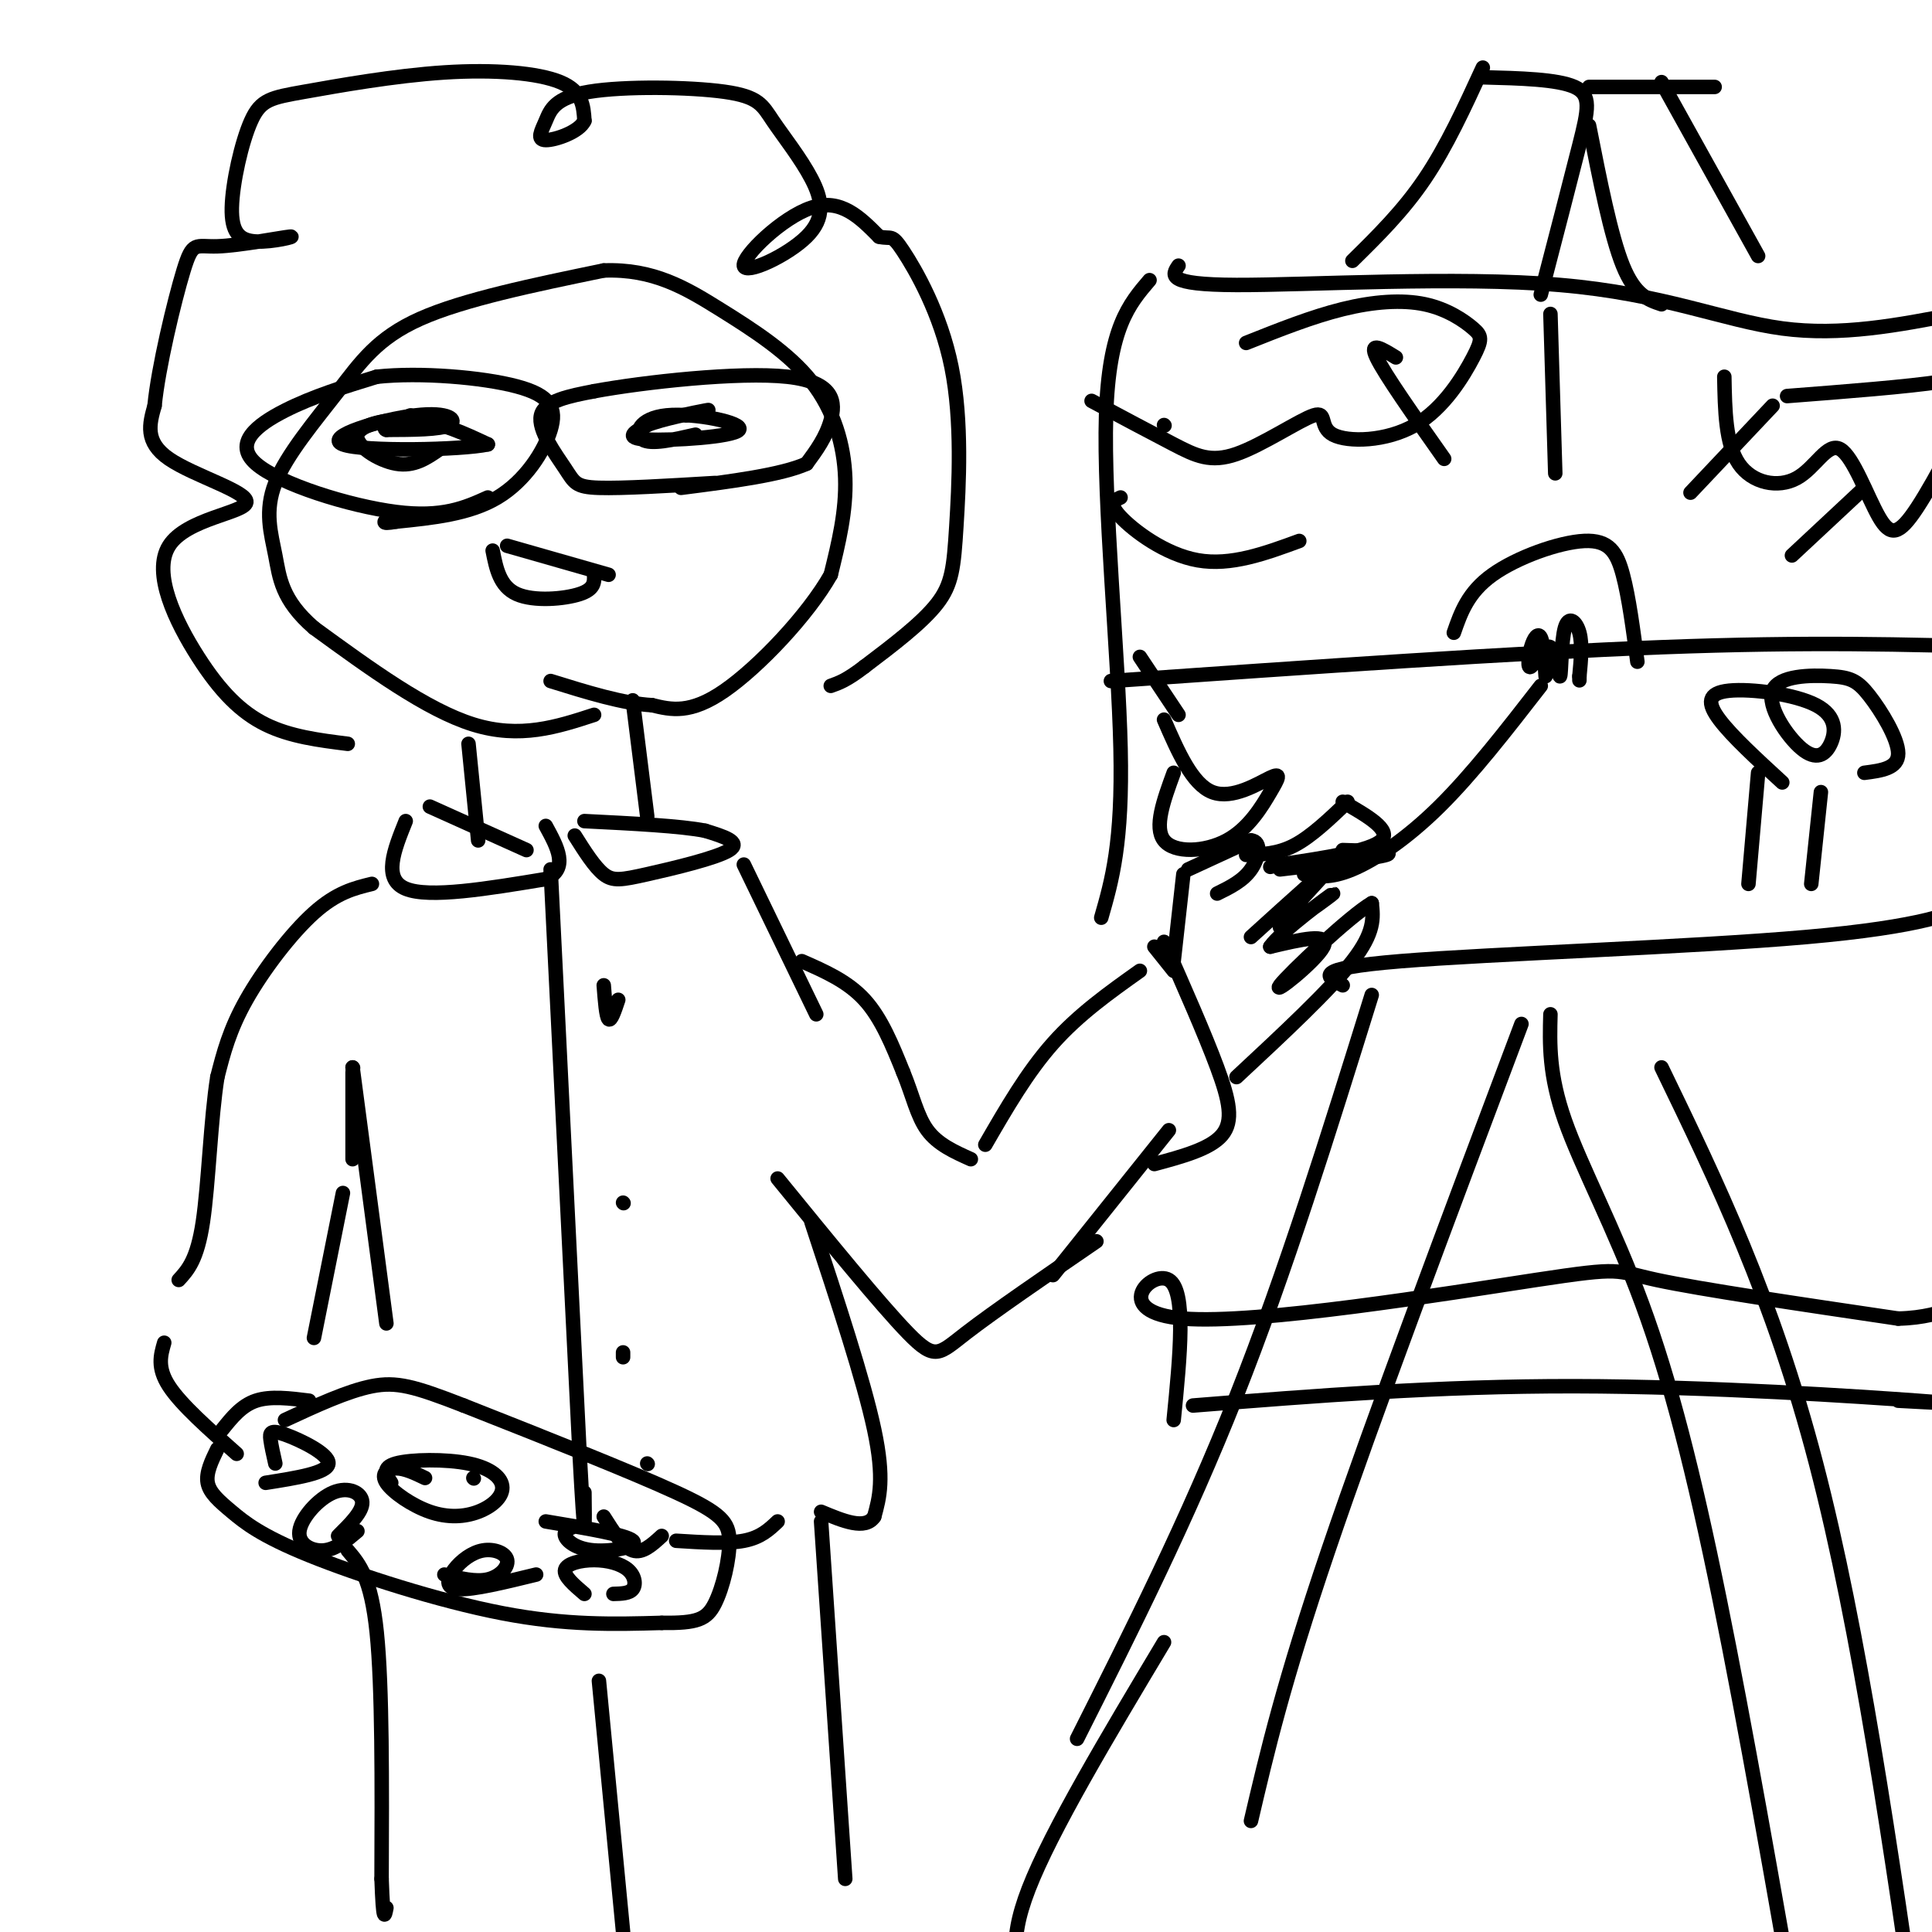 <svg viewBox='0 0 400 400' version='1.1' xmlns='http://www.w3.org/2000/svg' xmlns:xlink='http://www.w3.org/1999/xlink'><g fill='none' stroke='rgb(0,0,0)' stroke-width='3' stroke-linecap='round' stroke-linejoin='round'><path d='M72,154c-5.944,-0.744 -11.889,-1.489 -17,-4c-5.111,-2.511 -9.389,-6.789 -14,-14c-4.611,-7.211 -9.556,-17.356 -6,-23c3.556,-5.644 15.611,-6.789 16,-9c0.389,-2.211 -10.889,-5.489 -16,-9c-5.111,-3.511 -4.056,-7.256 -3,-11'/><path d='M32,84c0.738,-7.780 4.082,-21.730 6,-28c1.918,-6.270 2.409,-4.860 7,-5c4.591,-0.140 13.283,-1.831 15,-2c1.717,-0.169 -3.542,1.183 -7,1c-3.458,-0.183 -5.116,-1.900 -5,-7c0.116,-5.100 2.006,-13.582 4,-18c1.994,-4.418 4.091,-4.772 11,-6c6.909,-1.228 18.629,-3.331 29,-4c10.371,-0.669 19.392,0.094 24,2c4.608,1.906 4.804,4.953 5,8'/><path d='M121,25c-1.005,2.293 -6.016,4.025 -8,4c-1.984,-0.025 -0.939,-1.807 0,-4c0.939,-2.193 1.773,-4.798 9,-6c7.227,-1.202 20.847,-1.002 28,0c7.153,1.002 7.840,2.804 10,6c2.160,3.196 5.794,7.784 8,12c2.206,4.216 2.983,8.058 -1,12c-3.983,3.942 -12.726,7.984 -13,6c-0.274,-1.984 7.922,-9.996 14,-12c6.078,-2.004 10.039,1.998 14,6'/><path d='M182,49c2.712,0.630 2.492,-0.795 5,3c2.508,3.795 7.744,12.811 10,24c2.256,11.189 1.530,24.551 1,33c-0.530,8.449 -0.866,11.985 -4,16c-3.134,4.015 -9.067,8.507 -15,13'/><path d='M179,138c-3.667,2.833 -5.333,3.417 -7,4'/><path d='M123,148c-7.667,2.500 -15.333,5.000 -25,2c-9.667,-3.000 -21.333,-11.500 -33,-20'/><path d='M65,130c-6.746,-5.834 -7.112,-10.420 -8,-15c-0.888,-4.580 -2.300,-9.156 0,-15c2.300,-5.844 8.312,-12.958 13,-19c4.688,-6.042 8.054,-11.012 17,-15c8.946,-3.988 23.473,-6.994 38,-10'/><path d='M125,56c10.284,-0.389 16.994,3.638 24,8c7.006,4.362 14.309,9.059 19,15c4.691,5.941 6.769,13.126 7,20c0.231,6.874 -1.384,13.437 -3,20'/><path d='M172,119c-4.689,8.311 -14.911,19.089 -22,24c-7.089,4.911 -11.044,3.956 -15,3'/><path d='M135,146c-6.000,-0.333 -13.500,-2.667 -21,-5'/><path d='M148,100c-9.565,0.577 -19.131,1.155 -24,1c-4.869,-0.155 -5.042,-1.042 -7,-4c-1.958,-2.958 -5.702,-7.988 -5,-11c0.702,-3.012 5.851,-4.006 11,-5'/><path d='M123,81c10.155,-1.881 30.042,-4.083 40,-3c9.958,1.083 9.988,5.452 9,9c-0.988,3.548 -2.994,6.274 -5,9'/><path d='M167,96c-5.167,2.333 -15.583,3.667 -26,5'/><path d='M101,103c-4.685,2.113 -9.369,4.226 -19,3c-9.631,-1.226 -24.208,-5.792 -29,-10c-4.792,-4.208 0.202,-8.060 6,-11c5.798,-2.940 12.399,-4.970 19,-7'/><path d='M78,78c8.974,-0.968 21.911,0.112 29,2c7.089,1.888 8.332,4.585 7,9c-1.332,4.415 -5.238,10.547 -11,14c-5.762,3.453 -13.381,4.226 -21,5'/><path d='M82,108c-3.667,0.667 -2.333,-0.167 -1,-1'/><path d='M91,93c-2.631,1.827 -5.262,3.655 -9,3c-3.738,-0.655 -8.583,-3.792 -8,-6c0.583,-2.208 6.595,-3.488 12,-3c5.405,0.488 10.202,2.744 15,5'/><path d='M101,92c-5.230,1.166 -25.804,1.581 -30,0c-4.196,-1.581 7.986,-5.156 15,-6c7.014,-0.844 8.861,1.045 7,2c-1.861,0.955 -7.431,0.978 -13,1'/><path d='M80,89c-1.333,-0.333 1.833,-1.667 5,-3'/><path d='M144,90c-4.609,1.059 -9.219,2.118 -11,1c-1.781,-1.118 -0.735,-4.413 5,-5c5.735,-0.587 16.159,1.534 15,3c-1.159,1.466 -13.903,2.276 -19,2c-5.097,-0.276 -2.549,-1.638 0,-3'/><path d='M134,88c2.844,-1.178 9.956,-2.622 12,-3c2.044,-0.378 -0.978,0.311 -4,1'/><path d='M102,114c0.733,3.711 1.467,7.422 5,9c3.533,1.578 9.867,1.022 13,0c3.133,-1.022 3.067,-2.511 3,-4'/><path d='M105,113c0.000,0.000 21.000,6.000 21,6'/><path d='M97,154c0.000,0.000 2.000,20.000 2,20'/><path d='M131,145c0.000,0.000 3.000,24.000 3,24'/><path d='M89,167c0.000,0.000 20.000,9.000 20,9'/><path d='M84,170c-2.417,6.000 -4.833,12.000 0,14c4.833,2.000 16.917,0.000 29,-2'/><path d='M113,182c4.833,-2.167 2.417,-6.583 0,-11'/><path d='M119,173c2.054,3.256 4.107,6.512 6,8c1.893,1.488 3.625,1.208 9,0c5.375,-1.208 14.393,-3.345 17,-5c2.607,-1.655 -1.196,-2.827 -5,-4'/><path d='M146,172c-5.000,-1.000 -15.000,-1.500 -25,-2'/><path d='M114,180c0.000,0.000 6.000,121.000 6,121'/><path d='M120,301c1.167,21.500 1.083,14.750 1,8'/><path d='M125,204c0.250,3.250 0.500,6.500 1,7c0.500,0.500 1.250,-1.750 2,-4'/><path d='M129,249c0.000,0.000 0.100,0.100 0.1,0.1'/><path d='M129,281c0.000,0.000 0.000,-1.000 0,-1'/><path d='M134,303c0.000,0.000 0.100,0.100 0.1,0.1'/><path d='M77,183c-3.644,0.889 -7.289,1.778 -12,6c-4.711,4.222 -10.489,11.778 -14,18c-3.511,6.222 -4.756,11.111 -6,16'/><path d='M45,223c-1.378,8.622 -1.822,22.178 -3,30c-1.178,7.822 -3.089,9.911 -5,12'/><path d='M34,278c-0.750,2.583 -1.500,5.167 1,9c2.500,3.833 8.250,8.917 14,14'/><path d='M57,303c-0.417,-1.845 -0.833,-3.690 -1,-5c-0.167,-1.310 -0.083,-2.083 3,-1c3.083,1.083 9.167,4.024 9,6c-0.167,1.976 -6.583,2.988 -13,4'/><path d='M46,296c2.000,-2.500 4.000,-5.000 7,-6c3.000,-1.000 7.000,-0.500 11,0'/><path d='M45,300c-1.193,2.459 -2.386,4.919 -2,7c0.386,2.081 2.351,3.785 5,6c2.649,2.215 5.982,4.943 16,9c10.018,4.057 26.719,9.445 40,12c13.281,2.555 23.140,2.278 33,2'/><path d='M137,336c7.380,0.089 9.329,-0.687 11,-4c1.671,-3.313 3.065,-9.161 3,-13c-0.065,-3.839 -1.590,-5.668 -11,-10c-9.410,-4.332 -26.705,-11.166 -44,-18'/><path d='M96,291c-10.267,-4.000 -13.933,-5.000 -19,-4c-5.067,1.000 -11.533,4.000 -18,7'/><path d='M88,306c-2.105,-1.011 -4.210,-2.022 -6,-2c-1.790,0.022 -3.266,1.078 -2,3c1.266,1.922 5.273,4.712 9,6c3.727,1.288 7.176,1.074 10,0c2.824,-1.074 5.025,-3.010 5,-5c-0.025,-1.990 -2.276,-4.036 -7,-5c-4.724,-0.964 -11.921,-0.847 -15,0c-3.079,0.847 -2.039,2.423 -1,4'/><path d='M119,316c-1.179,0.470 -2.357,0.940 -2,2c0.357,1.060 2.250,2.708 6,3c3.750,0.292 9.357,-0.774 8,-2c-1.357,-1.226 -9.679,-2.613 -18,-4'/><path d='M111,326c-6.512,1.592 -13.025,3.185 -16,3c-2.975,-0.185 -2.413,-2.146 -1,-4c1.413,-1.854 3.678,-3.600 6,-4c2.322,-0.400 4.702,0.546 5,2c0.298,1.454 -1.486,3.415 -4,4c-2.514,0.585 -5.757,-0.208 -9,-1'/><path d='M74,317c-2.236,1.896 -4.472,3.793 -7,4c-2.528,0.207 -5.348,-1.274 -5,-4c0.348,-2.726 3.863,-6.695 7,-8c3.137,-1.305 5.896,0.056 6,2c0.104,1.944 -2.448,4.472 -5,7'/><path d='M121,330c-2.172,-1.856 -4.344,-3.713 -4,-5c0.344,-1.287 3.206,-2.005 6,-2c2.794,0.005 5.522,0.732 7,2c1.478,1.268 1.708,3.077 1,4c-0.708,0.923 -2.354,0.962 -4,1'/><path d='M137,318c-2.000,1.833 -4.000,3.667 -6,3c-2.000,-0.667 -4.000,-3.833 -6,-7'/><path d='M98,306c0.000,0.000 0.100,0.100 0.1,0.1'/><path d='M65,277c0.000,0.000 6.000,-30.000 6,-30'/><path d='M73,240c0.000,0.000 0.000,-18.000 0,-18'/><path d='M73,221c0.000,0.000 0.100,0.100 0.1,0.1'/><path d='M73,221c0.000,0.000 7.000,53.000 7,53'/><path d='M154,179c0.000,0.000 15.000,31.000 15,31'/><path d='M166,199c4.750,2.083 9.500,4.167 13,8c3.500,3.833 5.750,9.417 8,15'/><path d='M187,222c1.956,4.733 2.844,9.067 5,12c2.156,2.933 5.578,4.467 9,6'/><path d='M204,237c4.333,-7.500 8.667,-15.000 14,-21c5.333,-6.000 11.667,-10.500 18,-15'/><path d='M218,264c0.000,0.000 24.000,-30.000 24,-30'/><path d='M161,244c10.667,13.089 21.333,26.178 27,32c5.667,5.822 6.333,4.378 12,0c5.667,-4.378 16.333,-11.689 27,-19'/><path d='M168,253c5.417,16.417 10.833,32.833 13,43c2.167,10.167 1.083,14.083 0,18'/><path d='M181,314c-1.833,2.833 -6.417,0.917 -11,-1'/><path d='M161,315c-1.750,1.667 -3.500,3.333 -7,4c-3.500,0.667 -8.750,0.333 -14,0'/><path d='M72,321c2.417,2.833 4.833,5.667 6,17c1.167,11.333 1.083,31.167 1,51'/><path d='M79,389c0.333,9.500 0.667,7.750 1,6'/><path d='M124,348c0.000,0.000 5.000,52.000 5,52'/><path d='M170,315c0.000,0.000 5.000,74.000 5,74'/><path d='M239,196c0.000,0.000 4.000,5.000 4,5'/><path d='M241,195c4.222,9.556 8.444,19.111 11,26c2.556,6.889 3.444,11.111 1,14c-2.444,2.889 -8.222,4.444 -14,6'/><path d='M243,199c0.000,0.000 2.000,-18.000 2,-18'/><path d='M246,180c0.000,0.000 13.000,-6.000 13,-6'/><path d='M259,174c2.333,0.178 1.667,3.622 0,6c-1.667,2.378 -4.333,3.689 -7,5'/><path d='M258,177c3.250,-0.083 6.500,-0.167 10,-2c3.500,-1.833 7.250,-5.417 11,-9'/><path d='M278,166c5.083,2.917 10.167,5.833 8,8c-2.167,2.167 -11.583,3.583 -21,5'/><path d='M265,179c-3.500,0.833 -1.750,0.417 0,0'/><path d='M278,176c5.583,0.167 11.167,0.333 9,1c-2.167,0.667 -12.083,1.833 -22,3'/><path d='M256,223c9.667,-9.000 19.333,-18.000 24,-24c4.667,-6.000 4.333,-9.000 4,-12'/><path d='M284,187c-4.345,2.464 -17.208,14.625 -19,17c-1.792,2.375 7.488,-5.036 9,-8c1.512,-2.964 -4.744,-1.482 -11,0'/><path d='M263,196c2.120,-3.152 12.919,-11.030 13,-11c0.081,0.030 -10.555,7.970 -11,7c-0.445,-0.970 9.301,-10.848 10,-12c0.699,-1.152 -7.651,6.424 -16,14'/><path d='M270,181c2.689,0.467 5.378,0.933 10,-1c4.622,-1.933 11.178,-6.267 18,-13c6.822,-6.733 13.911,-15.867 21,-25'/><path d='M320,140c-0.224,-3.435 -0.449,-6.870 -1,-8c-0.551,-1.130 -1.429,0.045 -2,2c-0.571,1.955 -0.835,4.690 0,4c0.835,-0.690 2.771,-4.804 4,-4c1.229,0.804 1.752,6.525 2,6c0.248,-0.525 0.221,-7.295 1,-10c0.779,-2.705 2.366,-1.344 3,1c0.634,2.344 0.317,5.672 0,9'/><path d='M327,140c0.000,1.500 0.000,0.750 0,0'/><path d='M228,190c2.222,-7.733 4.444,-15.467 4,-35c-0.444,-19.533 -3.556,-50.867 -3,-69c0.556,-18.133 4.778,-23.067 9,-28'/><path d='M244,55c-1.351,1.976 -2.702,3.952 12,4c14.702,0.048 45.458,-1.833 67,0c21.542,1.833 33.869,7.381 46,9c12.131,1.619 24.065,-0.690 36,-3'/><path d='M278,204c-3.417,-1.732 -6.833,-3.464 12,-5c18.833,-1.536 59.917,-2.875 84,-5c24.083,-2.125 31.167,-5.036 34,-7c2.833,-1.964 1.417,-2.982 0,-4'/><path d='M230,141c41.583,-2.917 83.167,-5.833 114,-7c30.833,-1.167 50.917,-0.583 71,0'/><path d='M415,134c12.000,0.000 6.500,0.000 1,0'/><path d='M301,131c1.452,-4.179 2.905,-8.357 8,-12c5.095,-3.643 13.833,-6.750 19,-7c5.167,-0.250 6.762,2.357 8,7c1.238,4.643 2.119,11.321 3,18'/><path d='M269,112c-7.089,2.600 -14.178,5.200 -21,4c-6.822,-1.200 -13.378,-6.200 -16,-9c-2.622,-2.800 -1.311,-3.400 0,-4'/><path d='M299,95c-6.167,-8.750 -12.333,-17.500 -14,-21c-1.667,-3.500 1.167,-1.750 4,0'/><path d='M322,98c0.000,0.000 -1.000,-33.000 -1,-33'/><path d='M350,102c0.000,0.000 17.000,-18.000 17,-18'/><path d='M371,115c0.000,0.000 15.000,-14.000 15,-14'/><path d='M241,88c0.000,0.000 0.100,0.100 0.1,0.1'/><path d='M226,83c6.196,3.305 12.392,6.610 17,9c4.608,2.390 7.627,3.864 13,2c5.373,-1.864 13.099,-7.066 16,-8c2.901,-0.934 0.977,2.400 4,4c3.023,1.600 10.994,1.464 17,-2c6.006,-3.464 10.049,-10.257 12,-14c1.951,-3.743 1.812,-4.436 0,-6c-1.812,-1.564 -5.295,-3.998 -10,-5c-4.705,-1.002 -10.630,-0.572 -17,1c-6.370,1.572 -13.185,4.286 -20,7'/><path d='M357,78c0.127,6.981 0.255,13.961 3,18c2.745,4.039 8.108,5.136 12,3c3.892,-2.136 6.311,-7.506 9,-6c2.689,1.506 5.646,9.887 8,14c2.354,4.113 4.105,3.958 8,-2c3.895,-5.958 9.933,-17.720 12,-23c2.067,-5.280 0.162,-4.080 -7,-3c-7.162,1.080 -19.581,2.040 -32,3'/><path d='M362,183c0.000,0.000 2.000,-23.000 2,-23'/><path d='M375,183c0.000,0.000 2.000,-19.000 2,-19'/><path d='M369,162c-5.207,-4.780 -10.414,-9.561 -13,-13c-2.586,-3.439 -2.550,-5.538 2,-6c4.550,-0.462 13.616,0.712 18,3c4.384,2.288 4.086,5.689 3,8c-1.086,2.311 -2.961,3.533 -6,1c-3.039,-2.533 -7.243,-8.820 -6,-12c1.243,-3.180 7.931,-3.255 12,-3c4.069,0.255 5.519,0.838 8,4c2.481,3.162 5.995,8.903 6,12c0.005,3.097 -3.497,3.548 -7,4'/><path d='M243,160c-2.066,5.651 -4.132,11.302 -2,14c2.132,2.698 8.461,2.444 13,0c4.539,-2.444 7.289,-7.078 9,-10c1.711,-2.922 2.384,-4.133 0,-3c-2.384,1.133 -7.824,4.609 -12,3c-4.176,-1.609 -7.088,-8.305 -10,-15'/><path d='M244,148c0.000,0.000 -8.000,-12.000 -8,-12'/><path d='M284,206c-8.917,28.667 -17.833,57.333 -28,83c-10.167,25.667 -21.583,48.333 -33,71'/><path d='M315,212c-15.333,40.750 -30.667,81.500 -40,109c-9.333,27.500 -12.667,41.750 -16,56'/><path d='M321,210c-0.167,6.262 -0.333,12.524 3,22c3.333,9.476 10.167,22.167 16,38c5.833,15.833 10.667,34.810 16,61c5.333,26.190 11.167,59.595 17,93'/><path d='M344,221c11.500,23.750 23.000,47.500 32,82c9.000,34.500 15.500,79.750 22,125'/><path d='M241,340c-11.667,19.500 -23.333,39.000 -28,51c-4.667,12.000 -2.333,16.500 0,21'/><path d='M247,291c25.378,-2.022 50.756,-4.044 79,-4c28.244,0.044 59.356,2.156 71,3c11.644,0.844 3.822,0.422 -4,0'/><path d='M243,294c1.330,-13.392 2.660,-26.785 -1,-29c-3.660,-2.215 -12.311,6.746 3,8c15.311,1.254 54.584,-5.201 73,-8c18.416,-2.799 15.976,-1.943 25,0c9.024,1.943 29.512,4.971 50,8'/><path d='M393,273c10.844,-0.222 12.956,-4.778 15,0c2.044,4.778 4.022,18.889 6,33'/><path d='M280,54c5.250,-5.167 10.500,-10.333 15,-17c4.500,-6.667 8.250,-14.833 12,-23'/><path d='M307,16c7.733,0.200 15.467,0.400 19,2c3.533,1.600 2.867,4.600 1,12c-1.867,7.400 -4.933,19.200 -8,31'/><path d='M329,18c0.000,0.000 26.000,0.000 26,0'/><path d='M329,26c2.250,11.417 4.500,22.833 7,29c2.500,6.167 5.250,7.083 8,8'/><path d='M344,17c0.000,0.000 20.000,36.000 20,36'/></g>
</svg>